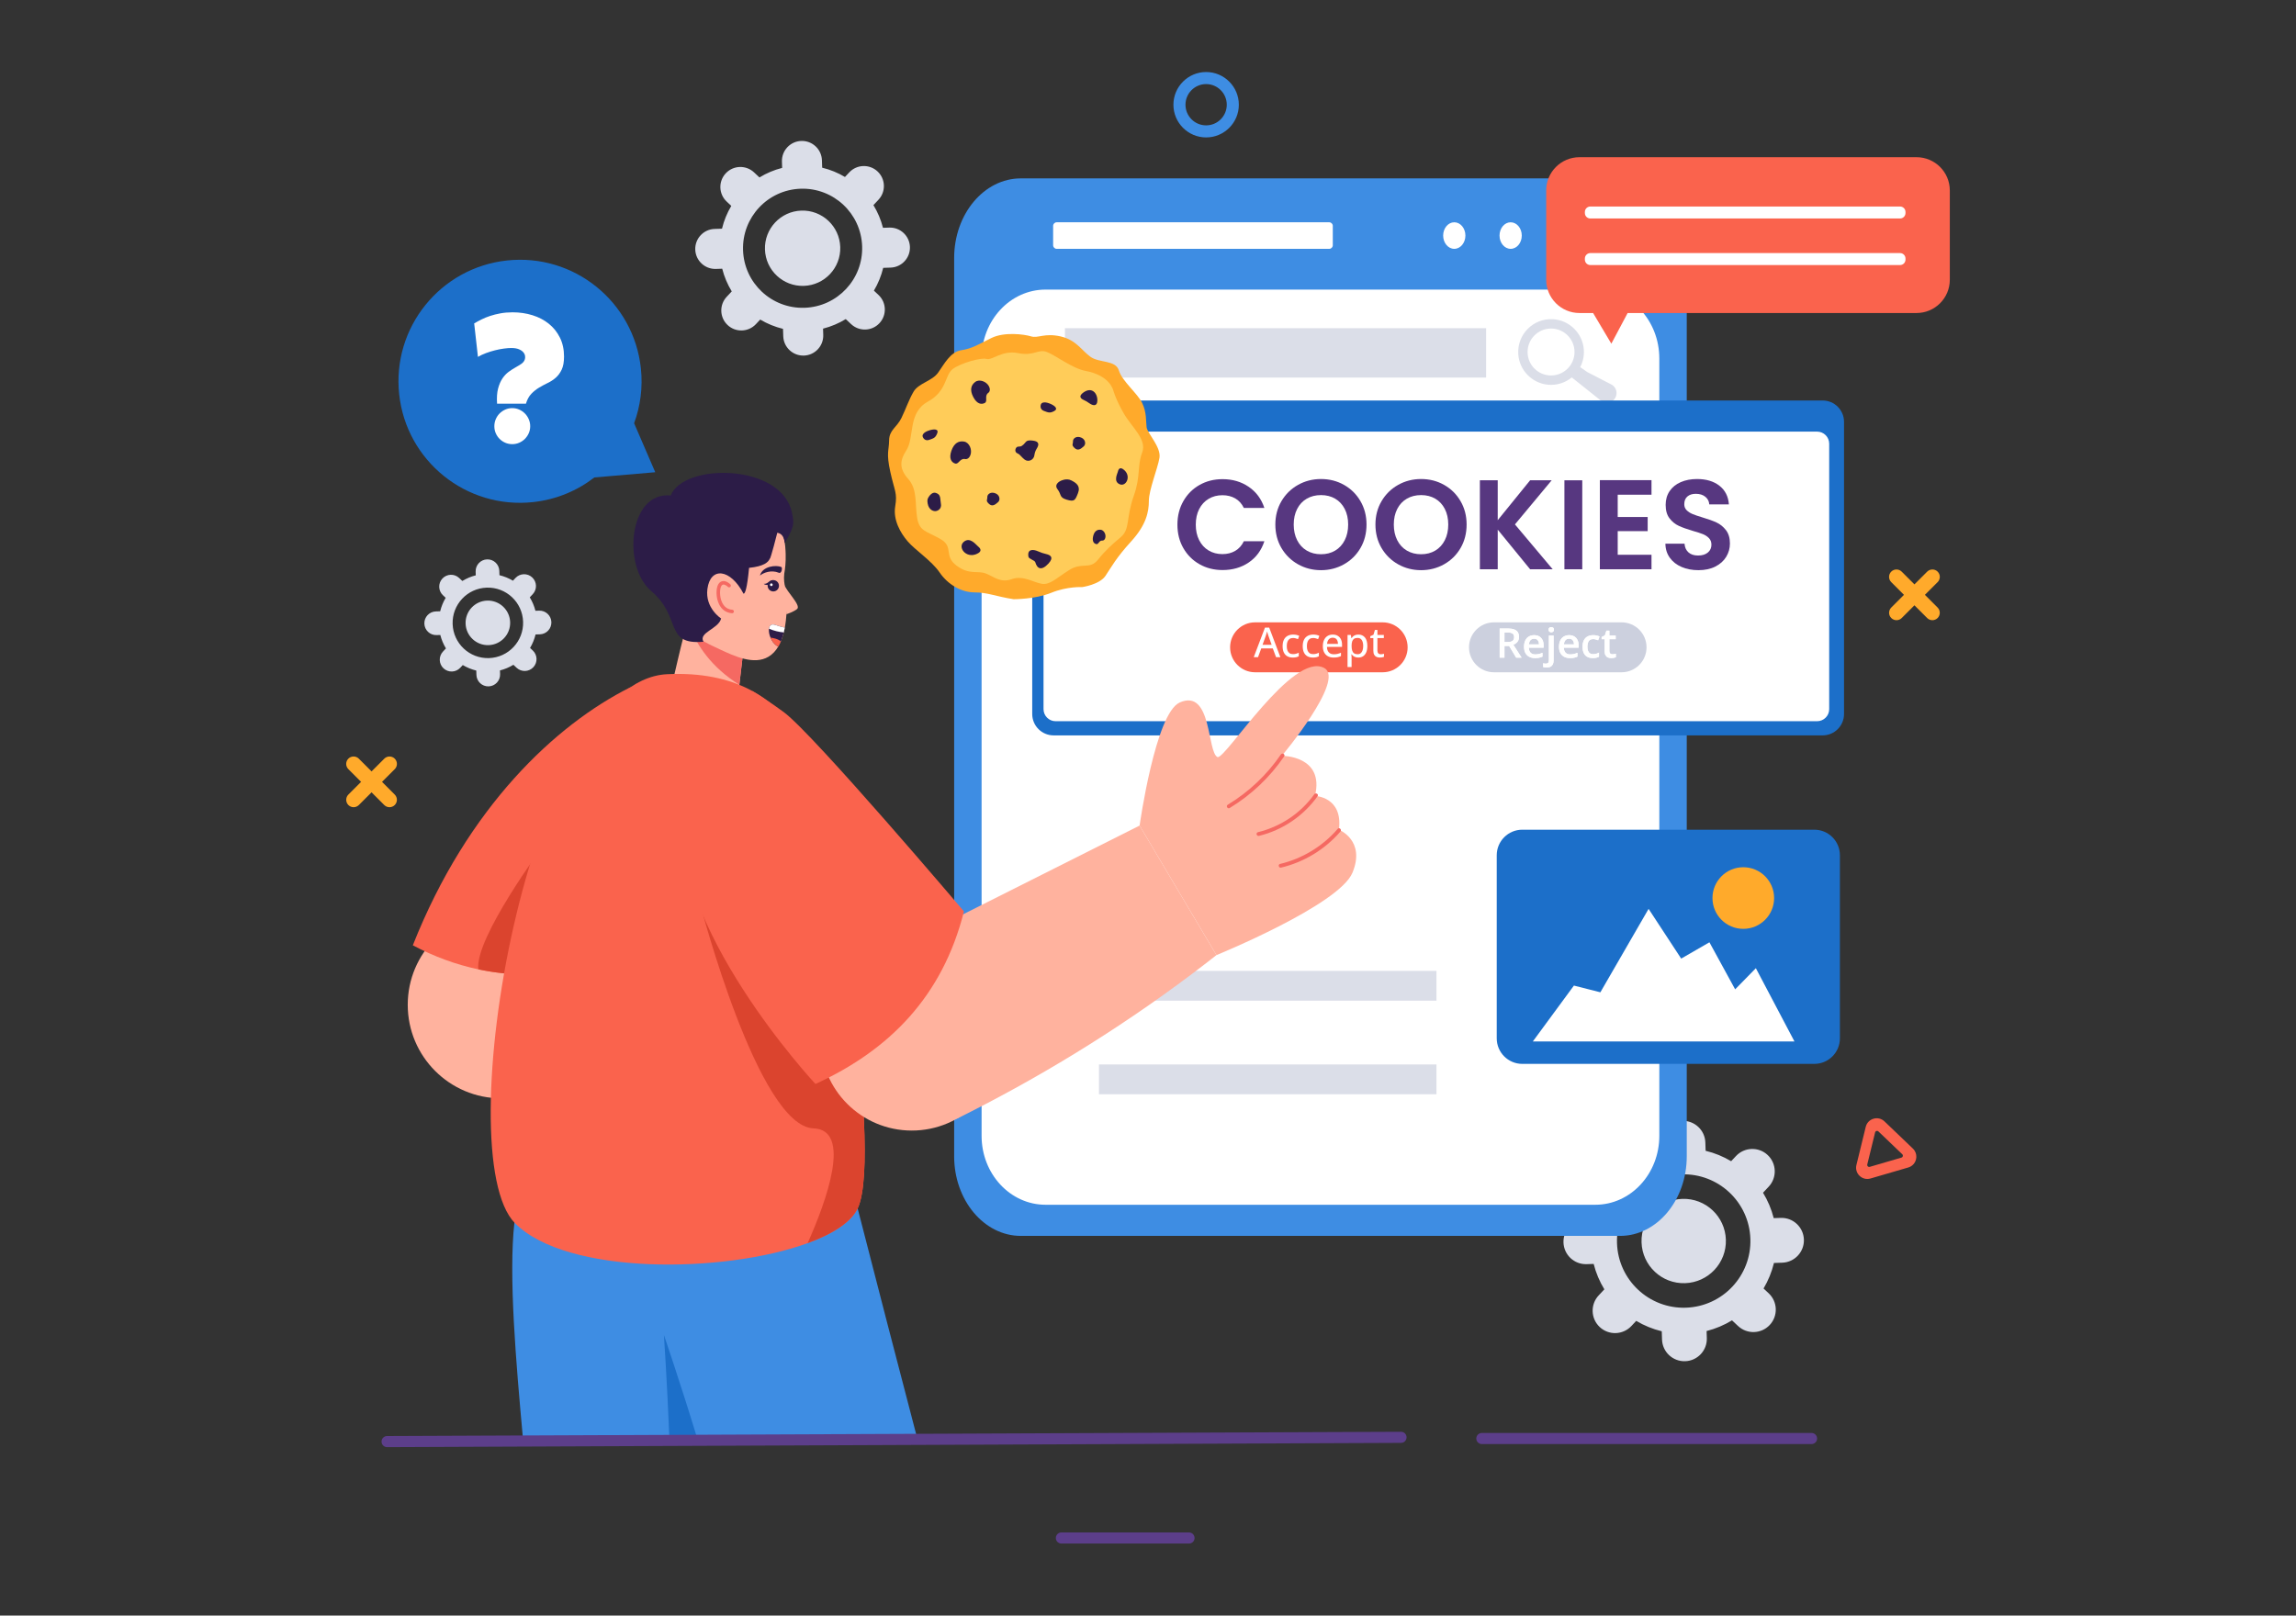<?xml version="1.0" encoding="utf-8"?>
<!-- Generator: Adobe Illustrator 16.0.0, SVG Export Plug-In . SVG Version: 6.00 Build 0)  -->
<!DOCTYPE svg PUBLIC "-//W3C//DTD SVG 1.1 Tiny//EN" "http://www.w3.org/Graphics/SVG/1.1/DTD/svg11-tiny.dtd">
<svg version="1.1" baseProfile="tiny" id="Layer_1" xmlns="http://www.w3.org/2000/svg" xmlns:xlink="http://www.w3.org/1999/xlink"
	 x="0px" y="0px" width="1364px" height="960px" viewBox="0 0 1364 960" xml:space="preserve">
<rect x="0" y="0" width="1364" height="960" fill="#333333" stroke="none"/>
<g>
	<g>
		<g>
			<path fill="#DBDEE8" d="M528.302,135.242l-3.746,0.122c-1.224-4.821-3.154-9.358-5.673-13.479l3.005-3.206
				c4.489-4.79,4.246-12.313-0.545-16.802c-4.79-4.489-12.313-4.246-16.802,0.545l-2.566,2.738
				c-4.169-2.488-8.716-4.361-13.535-5.522c-0.001,0-0.003,0-0.004-0.001l-0.143-4.392c-0.212-6.562-5.704-11.708-12.266-11.496
				c-6.562,0.213-11.709,5.705-11.496,12.266l0.121,3.746c-4.821,1.225-9.358,3.154-13.479,5.673l-3.206-3.005
				c-4.79-4.489-12.313-4.246-16.802,0.545c-4.49,4.79-4.246,12.313,0.544,16.802l2.737,2.565c-2.488,4.17-4.362,8.717-5.524,13.537
				c0,0.001,0,0.003-0.001,0.004l-4.389,0.142c-6.562,0.212-11.708,5.705-11.496,12.266c0.213,6.562,5.704,11.709,12.266,11.496
				l3.744-0.122c1.224,4.823,3.154,9.36,5.673,13.482l-3.003,3.204c-4.49,4.791-4.246,12.313,0.545,16.802
				c4.79,4.49,12.313,4.246,16.802-0.544l2.557-2.729c0.001,0.001,0.002,0.001,0.003,0.002c4.169,2.477,8.727,4.351,13.546,5.524
				l0.142,4.38c0.212,6.562,5.705,11.708,12.266,11.496c6.562-0.213,11.708-5.705,11.496-12.267l-0.122-3.743
				c4.822-1.225,9.36-3.155,13.481-5.674l3.204,3.003c4.79,4.49,12.313,4.246,16.803-0.544c4.489-4.791,4.246-12.313-0.545-16.803
				l-2.729-2.558c0,0,0,0,0,0c2.478-4.169,4.352-8.728,5.524-13.547l4.382-0.142c6.562-0.213,11.708-5.705,11.496-12.267
				C540.355,140.177,534.864,135.03,528.302,135.242z M512.178,146.369c0.633,19.533-14.697,35.89-34.229,36.523
				c-19.533,0.633-35.891-14.697-36.523-34.229c-0.634-19.543,14.697-35.89,34.229-36.523
				C495.187,111.506,511.544,126.825,512.178,146.369z"/>
		</g>
		<g>
			<path fill="#DBDEE8" d="M454.443,148.24c0.4,12.348,10.735,22.034,23.083,21.634c12.349-0.4,22.045-10.735,21.645-23.083
				c-0.4-12.349-10.747-22.045-23.095-21.645C463.728,125.546,454.042,135.892,454.443,148.24z"/>
		</g>
	</g>
	<g>
		<g>
			<path fill="#DBDEE8" d="M320.302,362.859l-2.216,0.072c-0.724-2.853-1.866-5.538-3.357-7.976l1.778-1.897
				c2.657-2.834,2.512-7.286-0.322-9.942c-2.834-2.656-7.285-2.512-9.942,0.323l-1.518,1.62c-2.467-1.472-5.157-2.581-8.008-3.268
				c-0.001,0-0.002,0-0.003,0l-0.084-2.599c-0.126-3.883-3.375-6.928-7.258-6.802c-3.883,0.126-6.928,3.375-6.802,7.258l0.072,2.217
				c-2.853,0.724-5.537,1.866-7.976,3.356l-1.897-1.777c-2.834-2.657-7.286-2.512-9.942,0.322c-2.656,2.834-2.512,7.285,0.322,9.941
				l1.62,1.518c-1.472,2.467-2.581,5.158-3.269,8.01c0,0,0,0.001,0,0.002l-2.597,0.084c-3.883,0.126-6.928,3.375-6.802,7.258
				c0.125,3.883,3.375,6.928,7.258,6.802l2.215-0.072c0.724,2.853,1.866,5.538,3.357,7.977l-1.777,1.896
				c-2.656,2.834-2.512,7.285,0.322,9.942c2.834,2.656,7.286,2.512,9.942-0.322l1.513-1.614c0,0,0.001,0,0.002,0
				c2.467,1.466,5.164,2.575,8.015,3.269l0.084,2.591c0.126,3.883,3.375,6.928,7.258,6.802c3.882-0.125,6.928-3.375,6.802-7.258
				l-0.072-2.214c2.853-0.725,5.539-1.867,7.977-3.357l1.896,1.777c2.834,2.656,7.286,2.512,9.942-0.322
				c2.657-2.834,2.512-7.285-0.322-9.942l-1.615-1.513c0,0,0,0,0-0.001c1.466-2.467,2.575-5.164,3.269-8.016l2.592-0.084
				c3.883-0.126,6.928-3.375,6.802-7.258S324.185,362.733,320.302,362.859z M310.762,369.442
				c0.375,11.558-8.696,21.236-20.253,21.61c-11.557,0.375-21.236-8.696-21.61-20.253c-0.375-11.564,8.696-21.236,20.253-21.611
				C300.708,348.814,310.387,357.879,310.762,369.442z"/>
		</g>
		<g>
			<path fill="#DBDEE8" d="M276.601,370.55c0.237,7.307,6.352,13.038,13.658,12.801c7.306-0.237,13.044-6.353,12.807-13.659
				s-6.359-13.043-13.665-12.807S276.364,363.244,276.601,370.55z"/>
		</g>
	</g>
	<g>
		<g>
			<path fill="#DBDEE8" d="M1057.918,723.697l-4.194,0.137c-1.371-5.399-3.533-10.48-6.354-15.096l3.364-3.591
				c5.028-5.364,4.755-13.788-0.609-18.816c-5.365-5.027-13.789-4.755-18.816,0.61l-2.874,3.066
				c-4.67-2.786-9.761-4.885-15.157-6.186c-0.002,0-0.004,0-0.006,0l-0.159-4.919c-0.238-7.349-6.389-13.112-13.736-12.874
				c-7.349,0.238-13.113,6.389-12.875,13.737l0.136,4.195c-5.398,1.37-10.479,3.532-15.095,6.353l-3.591-3.365
				c-5.364-5.027-13.789-4.755-18.816,0.61c-5.027,5.364-4.755,13.789,0.61,18.816l3.065,2.873
				c-2.787,4.669-4.886,9.762-6.187,15.159c0,0.001-0.001,0.003-0.001,0.004l-4.916,0.159c-7.349,0.238-13.112,6.389-12.874,13.737
				s6.389,13.112,13.737,12.874l4.192-0.136c1.37,5.4,3.532,10.482,6.353,15.098l-3.362,3.588
				c-5.027,5.364-4.755,13.789,0.61,18.816c5.364,5.028,13.789,4.755,18.816-0.609l2.863-3.056c0.001,0.001,0.003,0.002,0.004,0.002
				c4.668,2.774,9.772,4.873,15.17,6.187l0.158,4.904c0.238,7.349,6.389,13.112,13.737,12.874s13.112-6.388,12.874-13.736
				l-0.136-4.191c5.4-1.372,10.482-3.533,15.098-6.354l3.588,3.363c5.364,5.027,13.789,4.754,18.817-0.61
				c5.027-5.364,4.754-13.789-0.61-18.817l-3.057-2.864l0.001-0.001c2.773-4.669,4.873-9.773,6.187-15.171l4.906-0.159
				c7.349-0.238,13.112-6.389,12.874-13.737C1071.417,729.224,1065.267,723.459,1057.918,723.697z M1039.861,736.158
				c0.709,21.874-16.46,40.192-38.334,40.901s-40.192-16.459-40.901-38.333c-0.71-21.887,16.459-40.193,38.333-40.902
				S1039.151,714.271,1039.861,736.158z"/>
		</g>
		<g>
			<path fill="#DBDEE8" d="M975.204,738.254c0.448,13.828,12.022,24.676,25.851,24.228c13.829-0.448,24.688-12.022,24.24-25.852
				s-12.035-24.688-25.863-24.239C985.603,712.839,974.756,724.425,975.204,738.254z"/>
		</g>
	</g>
	<g>
		<g>
			<g>
				<path fill="#3E8DE3" d="M962.421,105.996H606.484c-21.894,0-39.643,21.188-39.643,47.324v533.75
					c0,26.136,17.749,47.324,39.643,47.324h355.937c21.894,0,39.643-21.188,39.643-47.324V153.32
					C1002.063,127.184,984.314,105.996,962.421,105.996z"/>
				<path fill="#FFFFFF" d="M947.763,172.077H621.142c-20.988,0-38.002,18.336-38.002,40.954v461.903
					c0,22.618,17.014,40.954,38.002,40.954h326.621c20.988,0,38.002-18.336,38.002-40.954V213.031
					C985.765,190.413,968.751,172.077,947.763,172.077z"/>
				<g>
					<path fill="#DBDEE8" d="M957.602,228.642l-14.629-7.555l-3.689-2.586c-0.175-0.123-0.36-0.218-0.547-0.307
						c1.616-3.083,2.445-6.639,2.181-10.411c-0.683-9.726-8.581-17.54-18.313-18.105c-11.715-0.681-21.39,9.035-20.64,20.764
						c0.612,9.575,8.242,17.366,17.803,18.174c5.321,0.45,10.231-1.269,13.993-4.345l17.82,14.203
						c2.715,1.663,6.264,0.81,7.926-1.905l0,0C961.169,233.853,960.315,230.305,957.602,228.642z M921.444,223.11
						c-7.689,0-13.944-6.255-13.944-13.944s6.255-13.944,13.944-13.944c7.688,0,13.944,6.255,13.944,13.944
						S929.133,223.11,921.444,223.11z"/>
				</g>
				<rect x="652.869" y="632.525" fill="#DBDEE8" width="200.502" height="17.691"/>
				<rect x="652.869" y="576.924" fill="#DBDEE8" width="200.502" height="17.691"/>
				<rect x="632.65" y="195.015" fill="#DBDEE8" width="250.207" height="29.345"/>
				<ellipse fill="#FFFFFF" cx="863.955" cy="139.975" rx="6.609" ry="7.89"/>
				<ellipse fill="#FFFFFF" cx="897.443" cy="139.975" rx="6.609" ry="7.89"/>
				<ellipse fill="#FFFFFF" cx="930.931" cy="139.975" rx="6.609" ry="7.89"/>
				<path fill="#FFFFFF" d="M789.65,147.864H627.771c-1.177,0-2.131-0.954-2.131-2.131v-11.518c0-1.176,0.954-2.13,2.131-2.13
					H789.65c1.177,0,2.131,0.954,2.131,2.13v11.518C791.781,146.91,790.827,147.864,789.65,147.864z"/>
			</g>
		</g>
	</g>
	<g>
		<path fill="#1C6FC9" d="M1082.783,436.979H625.934c-7.021,0-12.713-5.691-12.713-12.713V250.692
			c0-7.021,5.692-12.713,12.713-12.713h456.849c7.021,0,12.713,5.691,12.713,12.713v173.573
			C1095.496,431.287,1089.805,436.979,1082.783,436.979z"/>
		<path fill="#FFFFFF" d="M1079.489,428.561H627.127c-3.973,0-7.193-3.22-7.193-7.192v-157.7c0-3.972,3.22-7.192,7.193-7.192
			h452.362c3.972,0,7.192,3.22,7.192,7.192v157.7C1086.682,425.34,1083.461,428.561,1079.489,428.561z"/>
		<g>
			<g>
				<path fill="#573780" d="M703,297.789c2.349-4.115,5.556-7.322,9.621-9.621c4.064-2.297,8.622-3.446,13.673-3.446
					c5.909,0,11.085,1.515,15.529,4.545c4.443,3.03,7.549,7.223,9.317,12.574h-12.196c-1.212-2.524-2.916-4.418-5.113-5.681
					c-2.196-1.262-4.734-1.894-7.612-1.894c-3.081,0-5.821,0.719-8.22,2.159s-4.268,3.473-5.605,6.098
					c-1.339,2.626-2.007,5.708-2.007,9.242c0,3.484,0.668,6.553,2.007,9.204c1.338,2.651,3.207,4.696,5.605,6.136
					s5.139,2.159,8.22,2.159c2.878,0,5.416-0.644,7.612-1.932c2.197-1.288,3.901-3.193,5.113-5.719h12.196
					c-1.769,5.404-4.861,9.608-9.279,12.613c-4.42,3.005-9.609,4.507-15.567,4.507c-5.051,0-9.608-1.148-13.673-3.447
					c-4.065-2.297-7.272-5.492-9.621-9.582c-2.348-4.091-3.521-8.737-3.521-13.938C699.479,306.564,700.652,301.905,703,297.789z"/>
				<path fill="#573780" d="M771.138,335.323c-4.142-2.322-7.424-5.542-9.848-9.658c-2.424-4.115-3.636-8.774-3.636-13.976
					c0-5.151,1.212-9.784,3.636-13.9c2.424-4.115,5.706-7.335,9.848-9.658c4.141-2.322,8.686-3.485,13.636-3.485
					c4.999,0,9.556,1.163,13.673,3.485c4.115,2.323,7.372,5.543,9.771,9.658c2.398,4.117,3.599,8.75,3.599,13.9
					c0,5.202-1.2,9.861-3.599,13.976c-2.399,4.117-5.669,7.336-9.81,9.658c-4.142,2.323-8.687,3.484-13.635,3.484
					C779.823,338.808,775.278,337.646,771.138,335.323z M793.182,327.18c2.424-1.439,4.317-3.496,5.682-6.173
					c1.363-2.676,2.045-5.782,2.045-9.317c0-3.535-0.682-6.628-2.045-9.28c-1.364-2.651-3.258-4.684-5.682-6.098
					c-2.424-1.414-5.227-2.121-8.408-2.121s-5.998,0.708-8.447,2.121c-2.449,1.414-4.354,3.446-5.719,6.098
					c-1.363,2.651-2.045,5.745-2.045,9.28c0,3.535,0.682,6.641,2.045,9.317c1.364,2.677,3.27,4.734,5.719,6.173
					c2.449,1.439,5.266,2.159,8.447,2.159S790.758,328.619,793.182,327.18z"/>
				<path fill="#573780" d="M830.602,335.323c-4.142-2.322-7.424-5.542-9.848-9.658c-2.424-4.115-3.636-8.774-3.636-13.976
					c0-5.151,1.212-9.784,3.636-13.9c2.424-4.115,5.706-7.335,9.848-9.658c4.141-2.322,8.686-3.485,13.636-3.485
					c4.999,0,9.556,1.163,13.673,3.485c4.115,2.323,7.372,5.543,9.771,9.658c2.398,4.117,3.599,8.75,3.599,13.9
					c0,5.202-1.2,9.861-3.599,13.976c-2.399,4.117-5.669,7.336-9.81,9.658c-4.142,2.323-8.687,3.484-13.635,3.484
					C839.287,338.808,834.742,337.646,830.602,335.323z M852.646,327.18c2.424-1.439,4.317-3.496,5.681-6.173
					c1.364-2.676,2.046-5.782,2.046-9.317c0-3.535-0.682-6.628-2.046-9.28c-1.363-2.651-3.257-4.684-5.681-6.098
					c-2.424-1.414-5.227-2.121-8.408-2.121s-5.998,0.708-8.446,2.121c-2.45,1.414-4.355,3.446-5.72,6.098
					c-1.363,2.651-2.045,5.745-2.045,9.28c0,3.535,0.682,6.641,2.045,9.317c1.364,2.677,3.27,4.734,5.72,6.173
					c2.448,1.439,5.265,2.159,8.446,2.159S850.222,328.619,852.646,327.18z"/>
				<path fill="#573780" d="M909.004,338.277l-19.241-23.558v23.558h-10.605v-52.874h10.605v23.71l19.241-23.71h12.802
					l-21.816,26.21l22.422,26.664H909.004z"/>
				<path fill="#573780" d="M939.985,285.403v52.874H929.38v-52.874H939.985z"/>
				<path fill="#573780" d="M961.045,293.963v13.257h17.801v8.408h-17.801v14.014h20.073v8.636h-30.679v-52.95h30.679v8.636H961.045
					z"/>
				<path fill="#573780" d="M999.033,336.914c-2.954-1.262-5.291-3.08-7.007-5.454c-1.718-2.373-2.602-5.176-2.651-8.408h11.362
					c0.151,2.172,0.921,3.889,2.311,5.151c1.389,1.263,3.295,1.894,5.72,1.894c2.474,0,4.418-0.593,5.833-1.78
					c1.412-1.186,2.12-2.739,2.12-4.659c0-1.565-0.48-2.853-1.439-3.863c-0.96-1.01-2.158-1.805-3.598-2.386
					c-1.439-0.58-3.422-1.224-5.946-1.932c-3.435-1.01-6.225-2.007-8.371-2.992c-2.146-0.984-3.989-2.474-5.529-4.469
					c-1.541-1.995-2.311-4.659-2.311-7.992c0-3.131,0.782-5.858,2.349-8.182c1.564-2.322,3.762-4.102,6.59-5.34
					c2.828-1.237,6.061-1.856,9.696-1.856c5.454,0,9.886,1.326,13.294,3.977c3.409,2.651,5.29,6.351,5.645,11.097h-11.666
					c-0.102-1.817-0.871-3.319-2.311-4.507c-1.439-1.186-3.347-1.78-5.72-1.78c-2.071,0-3.725,0.53-4.962,1.591
					s-1.855,2.602-1.855,4.621c0,1.415,0.466,2.588,1.401,3.522c0.935,0.935,2.095,1.692,3.484,2.272
					c1.389,0.581,3.346,1.25,5.871,2.007c3.434,1.011,6.236,2.021,8.408,3.03c2.171,1.011,4.04,2.526,5.605,4.545
					c1.565,2.021,2.349,4.672,2.349,7.954c0,2.829-0.732,5.455-2.197,7.878c-1.465,2.424-3.611,4.355-6.438,5.794
					c-2.829,1.44-6.187,2.159-10.075,2.159C1005.308,338.808,1001.987,338.177,999.033,336.914z"/>
			</g>
			<g>
				<g>
					<path fill="#FA634D" d="M821.407,369.808h-75.794c-8.193,0-14.836,6.642-14.836,14.835s6.643,14.835,14.836,14.835h75.794
						c8.192,0,14.835-6.642,14.835-14.835S829.6,369.808,821.407,369.808z"/>
					<g>
						<path fill="#FFFFFF" d="M758.073,390.491l-1.938-5.202h-6.853l-1.913,5.202h-2.548l6.674-17.555h2.511l6.638,17.555H758.073z
							 M755.454,383.161l-1.842-5.155c-0.056-0.175-0.142-0.438-0.257-0.789c-0.115-0.351-0.231-0.713-0.347-1.088
							c-0.116-0.375-0.21-0.686-0.281-0.933c-0.08,0.327-0.172,0.671-0.275,1.034s-0.205,0.702-0.305,1.017
							s-0.182,0.568-0.245,0.759l-1.865,5.155H755.454z"/>
						<path fill="#FFFFFF" d="M768.012,390.73c-1.213,0-2.272-0.243-3.182-0.729c-0.908-0.486-1.612-1.229-2.11-2.23
							s-0.748-2.266-0.748-3.797c0-1.594,0.268-2.9,0.802-3.917c0.534-1.016,1.273-1.768,2.218-2.254
							c0.945-0.486,2.027-0.729,3.247-0.729c0.718,0,1.39,0.072,2.016,0.215c0.625,0.143,1.149,0.323,1.572,0.538l-0.718,1.949
							c-0.446-0.175-0.927-0.331-1.441-0.467c-0.514-0.135-1.002-0.203-1.465-0.203c-0.845,0-1.544,0.186-2.099,0.556
							c-0.554,0.371-0.971,0.915-1.249,1.632c-0.279,0.718-0.419,1.603-0.419,2.655c0,1.021,0.138,1.884,0.413,2.589
							c0.274,0.706,0.681,1.242,1.219,1.608c0.539,0.367,1.21,0.55,2.016,0.55c0.71,0,1.347-0.08,1.913-0.24
							c0.566-0.159,1.089-0.362,1.567-0.609v2.116c-0.463,0.256-0.974,0.447-1.531,0.574
							C769.475,390.667,768.801,390.73,768.012,390.73z"/>
						<path fill="#FFFFFF" d="M779.958,390.73c-1.212,0-2.272-0.243-3.181-0.729c-0.909-0.486-1.613-1.229-2.111-2.23
							s-0.747-2.266-0.747-3.797c0-1.594,0.267-2.9,0.801-3.917c0.534-1.016,1.273-1.768,2.219-2.254
							c0.944-0.486,2.027-0.729,3.247-0.729c0.718,0,1.389,0.072,2.015,0.215c0.626,0.143,1.149,0.323,1.572,0.538l-0.717,1.949
							c-0.447-0.175-0.927-0.331-1.441-0.467c-0.515-0.135-1.003-0.203-1.465-0.203c-0.845,0-1.545,0.186-2.099,0.556
							c-0.555,0.371-0.971,0.915-1.25,1.632c-0.279,0.718-0.419,1.603-0.419,2.655c0,1.021,0.138,1.884,0.413,2.589
							s0.682,1.242,1.22,1.608c0.538,0.367,1.21,0.55,2.016,0.55c0.709,0,1.347-0.08,1.913-0.24
							c0.565-0.159,1.088-0.362,1.566-0.609v2.116c-0.463,0.256-0.973,0.447-1.53,0.574
							C781.421,390.667,780.747,390.73,779.958,390.73z"/>
						<path fill="#FFFFFF" d="M791.773,377.074c1.148,0,2.133,0.245,2.954,0.735s1.451,1.182,1.89,2.075
							c0.438,0.893,0.657,1.945,0.657,3.157v1.363h-8.945c0.024,1.411,0.387,2.494,1.089,3.247c0.701,0.753,1.687,1.13,2.953,1.13
							c0.838,0,1.583-0.08,2.236-0.239c0.654-0.159,1.332-0.395,2.033-0.706v2.021c-0.662,0.303-1.325,0.525-1.991,0.664
							c-0.665,0.139-1.461,0.209-2.386,0.209c-1.275,0-2.394-0.255-3.354-0.766c-0.961-0.51-1.708-1.266-2.242-2.266
							c-0.534-1-0.801-2.234-0.801-3.701c0-1.451,0.243-2.693,0.729-3.726c0.486-1.032,1.172-1.823,2.057-2.374
							C789.537,377.349,790.578,377.074,791.773,377.074z M791.762,378.939c-0.973,0-1.754,0.317-2.344,0.951
							s-0.938,1.541-1.04,2.721h6.48c-0.008-0.725-0.123-1.363-0.347-1.913c-0.223-0.55-0.56-0.981-1.01-1.292
							C793.051,379.095,792.471,378.939,791.762,378.939z"/>
						<path fill="#FFFFFF" d="M807.021,377.074c1.602,0,2.884,0.568,3.845,1.704c0.96,1.136,1.44,2.833,1.44,5.088
							c0,1.499-0.221,2.756-0.664,3.773c-0.441,1.016-1.063,1.786-1.865,2.308c-0.801,0.522-1.74,0.783-2.816,0.783
							c-0.678,0-1.271-0.089-1.781-0.269c-0.511-0.18-0.947-0.419-1.311-0.718c-0.362-0.299-0.667-0.62-0.914-0.963H802.8
							c0.031,0.311,0.065,0.672,0.102,1.083s0.054,0.779,0.054,1.106v5.381h-2.416v-19.039h1.974l0.322,1.89h0.12
							c0.247-0.391,0.552-0.748,0.914-1.07c0.363-0.323,0.804-0.58,1.322-0.771C805.71,377.169,806.319,377.074,807.021,377.074z
							 M806.471,379.059c-0.845,0-1.521,0.166-2.026,0.497c-0.507,0.331-0.878,0.823-1.113,1.477s-0.36,1.475-0.376,2.464v0.382
							c0,1.053,0.111,1.94,0.335,2.661c0.223,0.722,0.594,1.271,1.112,1.65c0.518,0.378,1.216,0.568,2.093,0.568
							c0.749,0,1.373-0.203,1.871-0.61s0.869-0.98,1.112-1.722c0.243-0.741,0.365-1.603,0.365-2.583c0-1.491-0.275-2.661-0.826-3.51
							C808.468,379.483,807.619,379.059,806.471,379.059z"/>
						<path fill="#FFFFFF" d="M820.248,388.781c0.342,0,0.689-0.03,1.04-0.09c0.351-0.06,0.653-0.137,0.909-0.233v1.842
							c-0.271,0.12-0.633,0.222-1.083,0.305s-0.911,0.125-1.381,0.125c-0.718,0-1.367-0.124-1.949-0.371s-1.046-0.67-1.394-1.268
							c-0.347-0.597-0.521-1.427-0.521-2.487v-7.438h-1.829v-1.112l1.913-0.885l0.85-2.846h1.482v2.989h3.815v1.854h-3.815v7.402
							c0,0.741,0.178,1.295,0.532,1.663C819.173,388.598,819.649,388.781,820.248,388.781z"/>
					</g>
				</g>
				<g>
					<path fill="#CCD0DE" d="M963.333,369.808h-75.794c-8.193,0-14.835,6.642-14.835,14.835s6.642,14.835,14.835,14.835h75.794
						c8.193,0,14.835-6.642,14.835-14.835S971.526,369.808,963.333,369.808z"/>
					<g>
						<path fill="#FFFFFF" d="M899.04,383.127c0.589-0.232,1.137-0.548,1.652-0.948c0.517-0.39,0.927-0.895,1.243-1.495
							c0.315-0.6,0.474-1.327,0.474-2.179c0-1.148-0.242-2.095-0.716-2.843c-0.242-0.379-0.559-0.706-0.927-0.979
							c-0.368-0.273-0.779-0.495-1.253-0.684c-0.979-0.358-2.222-0.537-3.717-0.537h-4.875v17.341h2.843v-6.949h2.79l0.495,0.821
							l3.695,6.127h3.222L899.04,383.127z M893.765,375.831h1.843c1.326,0,2.316,0.21,2.948,0.631
							c0.147,0.095,0.273,0.2,0.379,0.327c0.39,0.432,0.579,1.032,0.579,1.811c0,0.958-0.295,1.674-0.895,2.169
							c-0.601,0.495-1.559,0.737-2.875,0.737h-1.979V375.831z"/>
						<path fill="#FFFFFF" d="M917.012,383.379c0-1.232-0.221-2.295-0.674-3.179c-0.357-0.706-0.853-1.285-1.452-1.737
							c-0.158-0.116-0.316-0.222-0.485-0.316c-0.831-0.485-1.831-0.727-3.011-0.727c-1.2,0-2.253,0.274-3.158,0.811
							c-0.896,0.537-1.601,1.316-2.096,2.348c-0.494,1.032-0.747,2.285-0.747,3.748c0,1.484,0.273,2.727,0.821,3.716
							c0.548,1,1.315,1.748,2.295,2.243c0.326,0.179,0.685,0.316,1.063,0.432c0.705,0.221,1.484,0.327,2.337,0.327
							c0.948,0,1.759-0.063,2.443-0.21c0.685-0.147,1.348-0.369,2-0.674v-2.274c-0.705,0.316-1.4,0.558-2.074,0.727
							c-0.663,0.158-1.411,0.242-2.253,0.242c-0.315,0-0.61-0.032-0.895-0.074c-0.759-0.137-1.38-0.463-1.854-0.969
							c-0.652-0.685-1-1.664-1.021-2.938h8.76V383.379z M909.263,380.379c0.537-0.568,1.253-0.853,2.127-0.853
							c0.663,0,1.2,0.137,1.622,0.431c0.179,0.116,0.326,0.243,0.463,0.4c0.199,0.222,0.357,0.484,0.484,0.779
							c0.211,0.506,0.315,1.095,0.326,1.748h-5.98C908.399,381.779,908.716,380.947,909.263,380.379z"/>
						<path fill="#FFFFFF" d="M920.16,377.673v14.635c0,0.79-0.169,1.337-0.505,1.622c-0.337,0.284-0.759,0.421-1.274,0.421
							c-0.326,0-0.61-0.011-0.863-0.053c-0.253-0.042-0.516-0.095-0.779-0.179v2.232c0.253,0.084,0.558,0.147,0.927,0.211
							c0.253,0.042,0.516,0.063,0.778,0.074c0.138,0.01,0.264,0.01,0.4,0.01c0.969,0,1.748-0.168,2.358-0.526
							c0.601-0.337,1.043-0.832,1.327-1.442c0.284-0.621,0.421-1.327,0.421-2.127v-14.877H920.16z M923.034,373.482v-0.01
							c-0.073-0.21-0.189-0.369-0.347-0.495c-0.316-0.221-0.685-0.337-1.116-0.337c-0.442,0-0.812,0.116-1.116,0.337
							c-0.306,0.242-0.464,0.632-0.464,1.201c0,0.547,0.158,0.937,0.464,1.179c0.305,0.232,0.674,0.348,1.116,0.348
							c0.084,0,0.168,0,0.242-0.011h0.01c0.327-0.042,0.611-0.147,0.864-0.337c0.305-0.242,0.463-0.631,0.463-1.179
							C923.15,373.904,923.108,373.683,923.034,373.482z"/>
						<path fill="#FFFFFF" d="M937.796,383.379c0-1.232-0.222-2.295-0.674-3.179c-0.358-0.706-0.854-1.285-1.453-1.737
							c-0.158-0.116-0.316-0.222-0.484-0.316c-0.843-0.485-1.843-0.727-3.012-0.727c-1.21,0-2.253,0.274-3.158,0.811
							c-0.905,0.537-1.601,1.316-2.105,2.348c-0.495,1.032-0.748,2.285-0.748,3.748c0,1.484,0.284,2.727,0.832,3.716
							c0.548,1,1.306,1.748,2.284,2.243c0.338,0.179,0.695,0.316,1.064,0.432c0.715,0.221,1.494,0.327,2.337,0.327
							c0.947,0,1.769-0.063,2.453-0.21c0.674-0.147,1.337-0.369,2-0.674v-2.274c-0.716,0.316-1.399,0.558-2.073,0.727
							c-0.664,0.158-1.422,0.242-2.264,0.242c-0.316,0-0.611-0.032-0.885-0.074c-0.758-0.137-1.38-0.463-1.854-0.969
							c-0.652-0.685-1-1.664-1.031-2.938h8.771V383.379z M930.047,380.379c0.536-0.568,1.242-0.853,2.126-0.853
							c0.653,0,1.19,0.137,1.622,0.431c0.168,0.116,0.315,0.243,0.463,0.4c0.189,0.222,0.358,0.484,0.484,0.779
							c0.2,0.506,0.316,1.095,0.326,1.748h-5.979C929.184,381.779,929.499,380.947,930.047,380.379z"/>
						<path fill="#FFFFFF" d="M948.63,377.652c-0.643-0.158-1.348-0.231-2.138-0.231c-1.232,0-2.327,0.242-3.274,0.727
							c-0.958,0.484-1.706,1.231-2.242,2.243c-0.537,1.011-0.812,2.316-0.812,3.917c0,1.537,0.253,2.8,0.737,3.801
							c0.495,0.99,1.2,1.737,2.105,2.211c0.348,0.189,0.716,0.337,1.116,0.453h0.011c0.632,0.179,1.326,0.274,2.096,0.274
							c0.831,0,1.536-0.063,2.105-0.2c0.568-0.147,1.105-0.358,1.6-0.642v-2.422c-0.505,0.284-1.042,0.505-1.61,0.674
							c-0.579,0.179-1.222,0.264-1.938,0.264c-0.189,0-0.357-0.011-0.537-0.032h-0.01c-0.495-0.063-0.927-0.221-1.295-0.474
							c-0.495-0.337-0.875-0.832-1.127-1.495c-0.253-0.663-0.379-1.474-0.379-2.432c0-1,0.126-1.832,0.379-2.506
							c0.242-0.674,0.621-1.18,1.137-1.516c0.506-0.348,1.147-0.516,1.916-0.516c0.464,0,0.948,0.074,1.464,0.21
							c0.505,0.126,1,0.295,1.474,0.495l0.748-2.011v-0.01l0.084-0.21C949.798,377.999,949.262,377.81,948.63,377.652z"/>
						<path fill="#FFFFFF" d="M958.979,388.696c-0.306,0.053-0.622,0.084-0.938,0.084c-0.042,0.01-0.095,0.01-0.147,0.01
							c-0.548,0-0.979-0.158-1.316-0.484c-0.336-0.326-0.494-0.821-0.494-1.484V379.8h3.759v-2.127h-3.759v-2.917h-1.759
							l-0.916,2.812l-1.927,0.979v1.253h1.801v7.054c0,1.084,0.168,1.916,0.516,2.527c0.348,0.61,0.821,1.042,1.422,1.284
							c0.263,0.126,0.547,0.211,0.853,0.264h0.011c0.357,0.084,0.736,0.116,1.137,0.116c0.537,0,1.043-0.053,1.537-0.137
							c0.484-0.105,0.885-0.21,1.19-0.347v-2.116C959.653,388.539,959.337,388.623,958.979,388.696z"/>
					</g>
					<g>
						<path fill="#FFFFFF" d="M899.04,383.127c0.589-0.232,1.137-0.548,1.652-0.948c0.517-0.39,0.927-0.895,1.243-1.495
							c0.315-0.6,0.474-1.327,0.474-2.179c0-1.148-0.242-2.095-0.716-2.843c-0.242-0.379-0.559-0.706-0.927-0.979
							c-0.368-0.273-0.779-0.495-1.253-0.684c-0.979-0.358-2.222-0.537-3.717-0.537h-4.875v17.341h2.843v-6.949h2.79l0.495,0.821
							l3.695,6.127h3.222L899.04,383.127z M893.765,375.831h1.843c1.326,0,2.316,0.21,2.948,0.631
							c0.147,0.095,0.273,0.2,0.379,0.327c0.39,0.432,0.579,1.032,0.579,1.811c0,0.958-0.295,1.674-0.895,2.169
							c-0.601,0.495-1.559,0.737-2.875,0.737h-1.979V375.831z"/>
						<path fill="#FFFFFF" d="M917.012,383.379c0-1.232-0.221-2.295-0.674-3.179c-0.357-0.706-0.853-1.285-1.452-1.737
							c-0.158-0.116-0.316-0.222-0.485-0.316c-0.831-0.485-1.831-0.727-3.011-0.727c-1.2,0-2.253,0.274-3.158,0.811
							c-0.896,0.537-1.601,1.316-2.096,2.348c-0.494,1.032-0.747,2.285-0.747,3.748c0,1.484,0.273,2.727,0.821,3.716
							c0.548,1,1.315,1.748,2.295,2.243c0.326,0.179,0.685,0.316,1.063,0.432c0.705,0.221,1.484,0.327,2.337,0.327
							c0.948,0,1.759-0.063,2.443-0.21c0.685-0.147,1.348-0.369,2-0.674v-2.274c-0.705,0.316-1.4,0.558-2.074,0.727
							c-0.663,0.158-1.411,0.242-2.253,0.242c-0.315,0-0.61-0.032-0.895-0.074c-0.759-0.137-1.38-0.463-1.854-0.969
							c-0.652-0.685-1-1.664-1.021-2.938h8.76V383.379z M909.263,380.379c0.537-0.568,1.253-0.853,2.127-0.853
							c0.663,0,1.2,0.137,1.622,0.431c0.179,0.116,0.326,0.243,0.463,0.4c0.199,0.222,0.357,0.484,0.484,0.779
							c0.211,0.506,0.315,1.095,0.326,1.748h-5.98C908.399,381.779,908.716,380.947,909.263,380.379z"/>
						<path fill="#FFFFFF" d="M920.16,377.673v14.635c0,0.79-0.169,1.337-0.505,1.622c-0.337,0.284-0.759,0.421-1.274,0.421
							c-0.326,0-0.61-0.011-0.863-0.053c-0.253-0.042-0.516-0.095-0.779-0.179v2.232c0.253,0.084,0.558,0.147,0.927,0.211
							c0.253,0.042,0.516,0.063,0.778,0.074c0.138,0.01,0.264,0.01,0.4,0.01c0.969,0,1.748-0.168,2.358-0.526
							c0.601-0.337,1.043-0.832,1.327-1.442c0.284-0.621,0.421-1.327,0.421-2.127v-14.877H920.16z M923.034,373.482v-0.01
							c-0.073-0.21-0.189-0.369-0.347-0.495c-0.316-0.221-0.685-0.337-1.116-0.337c-0.442,0-0.812,0.116-1.116,0.337
							c-0.306,0.242-0.464,0.632-0.464,1.201c0,0.547,0.158,0.937,0.464,1.179c0.305,0.232,0.674,0.348,1.116,0.348
							c0.084,0,0.168,0,0.242-0.011h0.01c0.327-0.042,0.611-0.147,0.864-0.337c0.305-0.242,0.463-0.631,0.463-1.179
							C923.15,373.904,923.108,373.683,923.034,373.482z"/>
						<path fill="#FFFFFF" d="M937.796,383.379c0-1.232-0.222-2.295-0.674-3.179c-0.358-0.706-0.854-1.285-1.453-1.737
							c-0.158-0.116-0.316-0.222-0.484-0.316c-0.843-0.485-1.843-0.727-3.012-0.727c-1.21,0-2.253,0.274-3.158,0.811
							c-0.905,0.537-1.601,1.316-2.105,2.348c-0.495,1.032-0.748,2.285-0.748,3.748c0,1.484,0.284,2.727,0.832,3.716
							c0.548,1,1.306,1.748,2.284,2.243c0.338,0.179,0.695,0.316,1.064,0.432c0.715,0.221,1.494,0.327,2.337,0.327
							c0.947,0,1.769-0.063,2.453-0.21c0.674-0.147,1.337-0.369,2-0.674v-2.274c-0.716,0.316-1.399,0.558-2.073,0.727
							c-0.664,0.158-1.422,0.242-2.264,0.242c-0.316,0-0.611-0.032-0.885-0.074c-0.758-0.137-1.38-0.463-1.854-0.969
							c-0.652-0.685-1-1.664-1.031-2.938h8.771V383.379z M930.047,380.379c0.536-0.568,1.242-0.853,2.126-0.853
							c0.653,0,1.19,0.137,1.622,0.431c0.168,0.116,0.315,0.243,0.463,0.4c0.189,0.222,0.358,0.484,0.484,0.779
							c0.2,0.506,0.316,1.095,0.326,1.748h-5.979C929.184,381.779,929.499,380.947,930.047,380.379z"/>
						<path fill="#FFFFFF" d="M948.63,377.652c-0.643-0.158-1.348-0.231-2.138-0.231c-1.232,0-2.327,0.242-3.274,0.727
							c-0.958,0.484-1.706,1.231-2.242,2.243c-0.537,1.011-0.812,2.316-0.812,3.917c0,1.537,0.253,2.8,0.737,3.801
							c0.495,0.99,1.2,1.737,2.105,2.211c0.348,0.189,0.716,0.337,1.116,0.453h0.011c0.632,0.179,1.326,0.274,2.096,0.274
							c0.831,0,1.536-0.063,2.105-0.2c0.568-0.147,1.105-0.358,1.6-0.642v-2.422c-0.505,0.284-1.042,0.505-1.61,0.674
							c-0.579,0.179-1.222,0.264-1.938,0.264c-0.189,0-0.357-0.011-0.537-0.032h-0.01c-0.495-0.063-0.927-0.221-1.295-0.474
							c-0.495-0.337-0.875-0.832-1.127-1.495c-0.253-0.663-0.379-1.474-0.379-2.432c0-1,0.126-1.832,0.379-2.506
							c0.242-0.674,0.621-1.18,1.137-1.516c0.506-0.348,1.147-0.516,1.916-0.516c0.464,0,0.948,0.074,1.464,0.21
							c0.505,0.126,1,0.295,1.474,0.495l0.748-2.011v-0.01l0.084-0.21C949.798,377.999,949.262,377.81,948.63,377.652z"/>
						<path fill="#FFFFFF" d="M958.979,388.696c-0.306,0.053-0.622,0.084-0.938,0.084c-0.042,0.01-0.095,0.01-0.147,0.01
							c-0.548,0-0.979-0.158-1.316-0.484c-0.336-0.326-0.494-0.821-0.494-1.484V379.8h3.759v-2.127h-3.759v-2.917h-1.759
							l-0.916,2.812l-1.927,0.979v1.253h1.801v7.054c0,1.084,0.168,1.916,0.516,2.527c0.348,0.61,0.821,1.042,1.422,1.284
							c0.263,0.126,0.547,0.211,0.853,0.264h0.011c0.357,0.084,0.736,0.116,1.137,0.116c0.537,0,1.043-0.053,1.537-0.137
							c0.484-0.105,0.885-0.21,1.19-0.347v-2.116C959.653,388.539,959.337,388.623,958.979,388.696z"/>
					</g>
				</g>
			</g>
		</g>
	</g>
	<g>
		<circle fill="#FFB29E" cx="297.8" cy="597.074" r="55.572"/>
		<path fill="#FA634D" d="M374.273,408.483c-2.559,6.972-14.81,84.936-22.057,131.975c-0.708,4.595-1.372,8.892-1.965,12.8
			c-2.125,13.737-3.474,22.674-3.474,22.674c-1.165,0.229-2.308,0.435-3.451,0.641c-20.571,3.635-40.273,3.429-59.154-0.571
			c-13.394-2.857-26.377-7.612-38.925-14.286C277.795,479.385,330.297,430.541,374.273,408.483z"/>
		<path fill="#DB442E" d="M353.725,541.532l-3.474,11.726l-6.925,23.314c-20.571,3.635-40.273,3.429-59.154-0.571
			c-2.331-18.423,38.739-73.774,38.739-73.774l29.305,38.231L353.725,541.532z"/>
		<path fill="#FFB29E" d="M445.114,413.884l-12.673,30.441l-40.216-17.832l7.356-21.207c0,0,1.401-6.177,3.088-13.215
			c2.165-9.234,4.808-19.901,5.35-19.901c0.095,0.063,0.764,0.19,1.815,0.318c7.165,1.146,32.893,4.362,32.893,4.362l-1.942,16.749
			l-1.56,13.31l-0.287,2.547L445.114,413.884z"/>
		<path fill="#3E8DE3" d="M448.449,854.934H310.684c-4.155-45.75-8.612-97-5.081-128.443c0.979-8.73,2.573-15.932,4.963-21.066
			l104.675-26.643l8.633-2.195l15.329-3.908v56.127c0.376,6.146,0.829,12.638,1.334,19.408
			C442.905,779.818,446.393,817.483,448.449,854.934z"/>
		<path fill="#1C6FC9" d="M394.421,793.316c0,0,9.311,27.009,19.861,61.617h-16.61C396.273,820.304,394.421,793.316,394.421,793.316
			z"/>
		<path fill="#3E8DE3" d="M544.975,854.934H415.854c-3.337-22.671-6.878-45.319-10.689-67.946l3.337-35.792l6.739-72.414l0.57-6.104
			c2.691,1.303,5.372,2.605,8.063,3.908c5.113,2.476,10.216,4.94,15.329,7.416c17.298,8.375,34.576,16.75,51.875,25.136h0.011
			c6.146,2.971,12.282,5.942,18.429,8.924C521.325,764.134,533.145,809.668,544.975,854.934z"/>
		<path fill="#FA634D" d="M509.517,718.055c-3.84,8.16-14.765,15.178-29.737,20.663c-49.393,18.033-143.038,19.222-173.871-11.908
			c-40.183-40.571,8.205-322.211,90.398-326.188c82.193-3.978,88.593,67.633,92.227,68.41c0,0,9.668,55.313,17.029,114.307
			C512.671,640.388,517.608,700.844,509.517,718.055z"/>
		<path fill="#DB442E" d="M509.517,718.055c-3.84,8.16-14.765,15.178-29.737,20.663c11.109-24.868,26.651-67.382,3.475-68.228
			c-32.8-1.188-67.112-132.6-67.112-132.6l89.421,45.447C512.671,640.388,517.608,700.844,509.517,718.055z"/>
		<path fill="#FA634D" d="M374.708,408.255c-0.137,0.068-0.297,0.137-0.435,0.205C374.501,407.935,374.639,407.843,374.708,408.255z
			"/>
		<g>
			<g>
				<path fill="#FFB29E" d="M795.428,493.047c2.511-19.671-14.231-20.09-14.231-20.09c5.86-24.066-19.671-23.857-19.671-23.857
					s37.966-45.224,25.168-52.166c-18.556-10.065-58.336,53.748-63.317,52.968c-6.379-2.668-3.247-40.994-22.527-32.471
					c-14.486,6.405-23.834,73.136-23.834,73.136l45.651,76.979c0,0,72.853-29.728,80.806-48.981
					C811.423,499.312,795.428,493.047,795.428,493.047z"/>
				<path fill="#FFB29E" d="M722.665,567.546c-4.633,3.639-9.338,7.259-14.114,10.856c-46.562,35.072-93.874,63.439-140.338,86.468
					c-12.826-33.415-25.651-66.831-38.478-100.246c49.093-24.686,98.186-49.371,147.279-74.057
					C692.23,516.227,707.448,541.886,722.665,567.546z"/>
			</g>
			<circle fill="#FFB29E" cx="541.679" cy="617.547" r="54.253"/>
		</g>
		<path fill="#FA634D" d="M420.577,429.781c1.412,0.115,12.024,0.819,19.784-6.229c5.585-5.072,6.343-11.117,6.492-12.951
			c4.303,2.596,11.046,6.843,18.806,12.576c17.584,12.989,106.998,118.389,106.998,118.389
			c-12.674,50.489-44.328,82.482-88.213,102.554c0,0-88.548-94.887-78.82-165.152C408.511,458.122,415.074,441.294,420.577,429.781z
			"/>
		<path fill="#F56962" d="M442.726,376.852l-1.942,16.749l-1.56,13.31c-16.59-10.413-25.124-23.34-29.391-34.421
			C416.998,373.635,442.726,376.852,442.726,376.852z"/>
		<g>
			<path fill="#FFB29E" d="M467.567,359.474c-0.113,2.582-0.277,5.781-0.693,9.182c-0.113,0.919-0.227,1.876-0.39,2.834
				c-0.076,0.466-0.151,0.944-0.239,1.411c-0.164,0.869-0.34,1.738-0.554,2.607c-0.025,0.101-0.05,0.202-0.076,0.302
				c-0.378,1.512-0.832,2.998-1.386,4.434c-0.075,0.227-0.164,0.454-0.251,0.68c-0.479,1.171-1.033,2.28-1.675,3.338
				c-1.436,2.443-3.325,4.521-5.756,5.97c-8.603,5.101-20.039-0.227-29.044-4.421c-11.965-5.58-32.508-15.151-34.725-34.422
				c-2.406-20.971,18.326-40.657,38.087-44.007c13.527-2.318,31.236,2.317,34.498,11.26c1.159,3.124,1.335,8.98,1.385,10.706
				c0.139,4.786-0.34,8.766-0.831,11.5C465.057,347.73,467.958,351.614,467.567,359.474z"/>
			<path fill="#FFB29E" d="M466.044,347.525c1.031,3.828,10.016,12.199,7.506,14.35c-1.938,1.662-6.388,3.127-6.388,3.127
				L466.044,347.525z"/>
			<path fill="#2C1C47" d="M470.443,304.48c-6.305-29.206-64.302-29.552-71.989-10.031c-24.832-2.631-29.03,42.095-11.51,56.847
				c18.215,15.337,7.399,32.12,30.981,30.037c-3.207-5.497,9.02-7.62,10.466-13.819c0,0-9.619-6.166-8.139-17.51
				c1.752-13.435,13.717-12.103,21.465,2.797c0.906-0.025,2.096-2.836,3.286-15.379c8.758-0.88,11.454-3.339,12.292-5.433
				c0.401,0.706,4.472-15.421,4.472-15.421c3.068,0.516,4.055,3.05,4.44,6.167C472.085,312.546,471.853,311.016,470.443,304.48z"/>
			<g>
				<path fill="#F56962" d="M434.957,364.392c-0.024,0-0.049-0.001-0.073-0.002c-3.41-0.236-6.063-2.054-7.669-5.255
					c-2.055-4.095-1.917-9.76-0.421-12.088c0.848-1.317,1.912-1.686,2.655-1.763c2.207-0.231,4.225,1.743,4.447,1.967
					c0.405,0.409,0.401,1.066-0.008,1.471c-0.405,0.406-1.066,0.401-1.471-0.005c-0.389-0.388-1.75-1.461-2.754-1.361
					c-0.272,0.028-0.684,0.146-1.115,0.818c-1.019,1.584-1.245,6.492,0.529,10.026c1.278,2.544,3.279,3.927,5.951,4.111
					c0.574,0.04,1.007,0.537,0.968,1.112C435.956,363.971,435.498,364.392,434.957,364.392z"/>
			</g>
			<g>
				<path fill="#2C1C47" d="M466.254,372.894c-0.167,0.875-0.354,1.75-0.563,2.604c-0.02,0.104-0.062,0.208-0.083,0.313
					c-0.374,1.521-0.833,3-1.374,4.438c-0.083,0.229-0.167,0.458-0.25,0.666c-0.042,0.083-0.063,0.167-0.105,0.25
					c-0.458,1.104-0.979,2.125-1.583,3.104c-0.25-0.146-0.5-0.313-0.75-0.5c-0.104-0.063-0.208-0.146-0.312-0.208
					c-0.188-0.146-0.397-0.313-0.604-0.479c-0.209-0.209-0.438-0.417-0.626-0.625c-0.229-0.229-0.458-0.479-0.666-0.729
					c-0.125-0.167-0.23-0.333-0.354-0.521c-0.5-0.708-0.917-1.5-1.25-2.313c-0.771-1.812-1.125-3.77-0.896-5.291
					c0.105-0.896,0.438-1.625,1-2.083C459.38,370.206,461.484,372.102,466.254,372.894z"/>
				<path fill="#FA634D" d="M463.879,381.164c-0.458,1.104-0.979,2.125-1.583,3.104c-0.25-0.146-0.5-0.313-0.75-0.5
					c-0.104-0.063-0.208-0.146-0.312-0.208c-0.188-0.146-0.397-0.313-0.604-0.479c-0.209-0.209-0.438-0.417-0.626-0.625
					c-0.229-0.229-0.458-0.479-0.666-0.729c-0.125-0.167-0.23-0.333-0.354-0.521c-0.5-0.708-0.917-1.5-1.25-2.313
					C459.255,379.06,462.422,379.664,463.879,381.164z"/>
				<path fill="#FFFFFF" d="M466.245,372.9c-0.164,0.869-0.34,1.738-0.554,2.607c-0.025,0.101-0.05,0.202-0.076,0.302
					c-2.872-0.277-5.844-0.97-8.779-2.216c0.113-0.882,0.441-1.612,1.008-2.078C459.38,370.205,461.483,372.106,466.245,372.9z"/>
			</g>
		</g>
		<path fill="#F56962" d="M760.941,448.304c-8.243,12.08-19.043,22.289-31.55,29.865c-1.247,0.755-0.108,2.717,1.145,1.958
			c12.847-7.783,23.897-18.274,32.364-30.679C763.725,448.239,761.761,447.104,760.941,448.304z"/>
		<path fill="#F56962" d="M780.788,471.967c-8.022,11.238-20.063,19.297-33.473,22.533c-1.418,0.343-0.818,2.53,0.603,2.188
			c14.007-3.38,26.464-11.858,34.828-23.576C783.595,471.922,781.63,470.788,780.788,471.967z"/>
		<path fill="#F56962" d="M794.716,492.51c-8.921,10.35-20.951,17.682-34.244,20.846c-1.419,0.337-0.818,2.524,0.603,2.187
			c13.639-3.246,26.091-10.809,35.245-21.429C797.268,493.014,795.67,491.402,794.716,492.51z"/>
		<path fill="#2C1C47" d="M464.196,336.938c-3.18-1.374-11.26-0.519-12.734,5.085c2.082-1.767,6.787-3.503,11.157-1.703
			C464.473,341.083,464.896,337.24,464.196,336.938z"/>
		<g>
			<circle fill="#2C1C47" cx="459.4" cy="348.075" r="3.371"/>
			<path fill="#2C1C47" d="M459.295,344.704c-2.56,0.129-2.932,2.358-5.565,2.245C454.47,347.725,458.171,348.556,459.295,344.704z"
				/>
			<circle fill="#FFFFFF" cx="458.241" cy="347.454" r="0.792"/>
		</g>
	</g>
	<g>
		<path fill="#FFAA2B" d="M681.178,253.937c-0.484-3.632,0.121-8.838-2.664-14.529c-2.785-5.691-11.926-12.956-13.803-19.251
			c-1.876-6.296-11.563-4.419-16.769-8.051c-5.206-3.633-8.475-10.11-17.98-12.229c-9.504-2.119-13.258,1.271-17.435,0
			c-4.177-1.271-15.921-2.785-23.549,0.969c-7.628,3.753-11.442,6.296-17.919,7.265c-6.478,0.968-10.17,8.293-13.742,13.318
			c-3.572,5.024-11.684,6.296-14.59,11.32c-2.906,5.025-4.48,9.989-7.204,15.619c-2.724,5.63-7.265,7.083-7.325,13.318
			c-0.061,6.235-1.816,7.265,0.727,18.767c2.542,11.502,4.238,12.41,2.906,20.401c-1.332,7.991,2.966,15.679,7.446,20.885
			c4.48,5.207,14.227,11.502,18.948,18.464c4.722,6.962,12.774,11.805,20.644,11.805c7.87,0,13.016,2.482,23.308,4.056
			c0,0,12.813,0.061,22.338-3.814c9.524-3.874,18.404-3.39,18.404-3.39s10.292-1.453,13.803-6.66
			c3.511-5.206,6.296-10.655,15.255-20.462s10.534-17.556,10.534-24.094s5.206-19.13,6.296-25.547S681.662,257.569,681.178,253.937z
			"/>
		<path fill="#FFCC59" d="M667.596,245.641c-4.763-8.276-6.185-13.559-6.185-13.559c-0.277-0.896-2.389-9.017-16.52-11.69
			c-7.961-1.507-17.788-9.245-22.949-11.228c-5.16-1.983-7.62,2.583-17.124,0.667c-9.503-1.917-15.411,4.439-18.68,3.456
			c-3.269-0.983-15.272,2.412-20.108,5.963c-4.836,3.551-3.25,13.05-14.8,19.398c-12.186,6.697-7.724,21.203-12.848,29.055
			c-3.594,5.507-4.512,10.56,1.136,16.848s3.981,15.027,5.339,23.18c1.358,8.152,5.682,7.876,13.839,12.563
			c8.158,4.688,1.717,9.818,9.451,15.71c7.733,5.892,12.658,2.805,17.607,4.806c4.95,2.001,8.672,5.703,15.354,3.308
			c6.683-2.395,12.793,1.944,17.747,2.778c4.953,0.835,8.713-3.422,16.453-8.244c7.74-4.822,11.995,0.105,16.964-6.062
			c4.97-6.167,8.133-8.78,13.654-13.512c5.521-4.731,2.898-11.149,7.639-24.471c4.179-11.746,1.921-17.687,4.982-25.744
			C681.498,261.102,672.359,253.917,667.596,245.641z"/>
		<g>
			<g>
				<path fill="#2C1C47" d="M654.821,321.211c0,0,1.405,0.213,1.854-1.786s-0.944-4.557-2.962-4.668
					c-2.018-0.112-3.646,0.961-4.319,3.96c-0.673,2.999,0.509,4.327,1.924,4.601C652.732,323.592,652.849,321.079,654.821,321.211z"
					/>
			</g>
			<g>
				<path fill="#2C1C47" d="M573.292,272.764c0,0,2.172,0.599,3.254-2.464c1.081-3.064-0.632-7.352-3.789-7.907
					s-5.921,0.83-7.543,5.425c-1.622,4.595-0.01,6.908,2.167,7.605C569.556,276.12,570.212,272.187,573.292,272.764z"/>
			</g>
			<g>
				<path fill="#2C1C47" d="M587.083,233.47c0,0,1.87-1.146,0.41-3.951s-5.646-4.436-8.138-2.561
					c-2.492,1.875-3.346,4.761-1.157,8.968s4.904,4.598,6.846,3.514C586.986,238.356,584.626,235.275,587.083,233.47z"/>
			</g>
			<g>
				<path fill="#2C1C47" d="M651.917,238.097c0.121-4.487-3.298-8.446-8.28-4.879c-3.166,2.266-1.526,3.673,0.09,4.397
					c1.195,0.536,2.319,1.206,3.381,1.972C649.237,241.121,651.821,241.648,651.917,238.097z"/>
			</g>
			<g>
				<path fill="#2C1C47" d="M572.489,322.029c-3.651,3.207,1.294,9.731,7.452,7.263c3.912-1.568,2.551-3.47,1.038-4.648
					C579.86,323.773,576.264,318.715,572.489,322.029z"/>
			</g>
			<g>
				<path fill="#2C1C47" d="M665.166,287.749c3.766,1.624,6.95-4.508,2.841-8.309c-2.611-2.416-3.568-0.689-3.919,0.891
					C663.829,281.499,661.273,286.07,665.166,287.749z"/>
			</g>
			<g>
				<path fill="#2C1C47" d="M610.973,330.815c0.244,1.356,3.72,2.064,4.068,3.278c1.12,3.902,3.679,5.277,7.835,0.767
					c3.451-3.745,0.977-5.11-1.286-5.608c-1.673-0.368-3.291-0.927-4.855-1.625C613.599,326.23,610.149,326.241,610.973,330.815z"/>
			</g>
			<g>
				<path fill="#2C1C47" d="M618.768,239.699c0,0,1.125-1.295,4.501-0.04s5.582,3.242,3.005,4.607s-3.443,0.896-6.146-0.11
					C617.427,243.15,618.087,240.323,618.768,239.699z"/>
			</g>
			<g>
				<path fill="#2C1C47" d="M548.078,258.837c0,0,0.033-1.715,3.428-2.918c3.396-1.202,6.361-1.093,5.261,1.606
					c-1.1,2.7-2.066,2.896-4.785,3.858S547.956,259.752,548.078,258.837z"/>
			</g>
			<g>
				<path fill="#2C1C47" d="M555.079,303.674c0,0-3.239-0.176-3.991-4.549c-0.388-2.253,0.033-2.918,0.851-4.166
					c0.77-1.173,2.307-2.605,3.968-2.083c3.188,1.003,2.476,3.088,3.077,6.589C559.583,302.966,556.164,304.013,555.079,303.674z"/>
			</g>
			<g>
				<path fill="#2C1C47" d="M591.738,293.306c1.191,0.572,2.027,1.739,2.03,3.06c0.001,0.694-0.21,1.442-0.892,2.058
					c-1.818,1.642-3.519,2.756-5.454,0.88c-1.935-1.877-0.821-2.111-0.879-3.988C586.492,293.682,588.662,291.827,591.738,293.306z"
					/>
			</g>
			<g>
				<path fill="#2C1C47" d="M642.63,260.16c1.191,0.572,2.027,1.739,2.03,3.06c0.002,0.694-0.21,1.442-0.892,2.058
					c-1.818,1.642-3.519,2.756-5.454,0.879c-1.935-1.876-0.821-2.111-0.879-3.987C637.384,260.537,639.554,258.681,642.63,260.16z"
					/>
			</g>
			<g>
				<path fill="#2C1C47" d="M604.611,269.487c1.264,0.465,2.515,2.468,4.147,3.646c2.225,1.606,5.338,0.19,5.726-2.526
					c0.165-1.156,0.52-2.61,1.278-3.809c1.516-2.396,1.908-4.5-2.201-4.988c-4.108-0.489-3.766,0.685-5.478,2.298
					c-1.711,1.614-2.152,1.076-3.472,1.321C603.291,265.673,602.215,268.607,604.611,269.487z"/>
			</g>
			<g>
				<path fill="#2C1C47" d="M630.007,285.792c0,0,3.417-1.875,6.431-0.335c3.014,1.541,5.627,3.35,3.952,7.637
					c-1.675,4.287-2.144,5.158-6.699,3.818s-3.015-3.081-5.426-6.163S630.007,285.792,630.007,285.792z"/>
			</g>
		</g>
	</g>
	<g>
		<path fill="#1C6FC9" d="M376.71,251.493c3.724-10.104,5.251-21.193,4.025-32.625c-4.253-39.652-39.845-68.349-79.497-64.097
			c-39.652,4.253-68.349,39.845-64.096,79.497c4.252,39.652,39.844,68.349,79.497,64.096c13.783-1.479,26.237-6.75,36.449-14.656
			l36.183-3.104L376.71,251.493z"/>
		<g>
			<path fill="#FFFFFF" d="M312.447,239.875h-17.15c-0.237-3.585-0.034-6.587,0.609-9.006c0.642-2.418,1.513-4.431,2.613-6.038
				c1.099-1.606,2.334-2.909,3.704-3.907c1.37-0.997,2.706-1.86,4.008-2.588c1.301-0.727,2.452-1.429,3.45-2.105
				c0.997-0.676,1.682-1.522,2.055-2.537c0.236-0.609,0.304-1.311,0.203-2.105c-0.101-0.795-0.448-1.548-1.04-2.258
				c-0.592-0.71-1.472-1.311-2.639-1.801c-1.167-0.49-2.681-0.736-4.541-0.736c-1.217,0-2.664,0.11-4.338,0.33
				c-1.675,0.22-3.425,0.558-5.251,1.015c-1.827,0.457-3.628,1.015-5.404,1.674s-3.374,1.413-4.795,2.258l-2.232-19.89
				c1.25-0.744,2.664-1.514,4.236-2.309c1.573-0.794,3.306-1.505,5.201-2.131c1.894-0.626,3.958-1.142,6.19-1.548
				s4.634-0.609,7.205-0.609c4.16,0,8.093,0.576,11.796,1.725c3.704,1.15,6.943,2.842,9.716,5.074s4.973,4.98,6.596,8.245
				c1.624,3.265,2.436,7.011,2.436,11.239c0,3.214-0.457,5.793-1.37,7.738c-0.913,1.945-2.08,3.543-3.501,4.794
				c-1.42,1.252-3.011,2.301-4.769,3.146c-1.759,0.846-3.476,1.768-5.15,2.765c-1.674,0.998-3.214,2.225-4.617,3.678
				C314.265,235.444,313.191,237.406,312.447,239.875z M314.984,253.27c0,1.489-0.288,2.875-0.862,4.161
				c-0.576,1.286-1.345,2.41-2.309,3.374c-0.964,0.964-2.089,1.725-3.374,2.283c-1.286,0.558-2.656,0.837-4.11,0.837
				c-1.489,0-2.875-0.279-4.161-0.837c-1.286-0.558-2.41-1.319-3.374-2.283c-0.964-0.964-1.725-2.088-2.283-3.374
				c-0.558-1.285-0.837-2.671-0.837-4.161c0-1.454,0.279-2.842,0.837-4.161c0.558-1.318,1.319-2.46,2.283-3.424
				c0.964-0.964,2.088-1.734,3.374-2.31c1.285-0.574,2.672-0.862,4.161-0.862c1.454,0,2.824,0.288,4.11,0.862
				c1.285,0.576,2.41,1.345,3.374,2.31c0.964,0.964,1.733,2.105,2.309,3.424C314.696,250.428,314.984,251.815,314.984,253.27z"/>
		</g>
	</g>
	<g>
		<path fill="#5C3E8A" d="M229.961,859.916c-1.816,0-3.292-1.469-3.3-3.286c-0.007-1.822,1.464-3.307,3.286-3.314l602.35-2.527
			c0.005,0,0.01,0,0.015,0c1.815,0,3.292,1.469,3.299,3.286c0.008,1.823-1.464,3.307-3.286,3.314l-602.349,2.527
			C229.97,859.916,229.965,859.916,229.961,859.916z"/>
	</g>
	<g>
		<g>
			<g>
				<path fill="#1C6FC9" d="M1077.863,493.026l-173.503,0.001c-8.387,0-15.185,6.798-15.185,15.185v108.78
					c0,8.387,6.798,15.186,15.185,15.186h173.502c8.387,0,15.186-6.799,15.186-15.186V508.211
					C1093.048,499.825,1086.249,493.026,1077.863,493.026z"/>
			</g>
			<g>
				<polygon fill="#FFFFFF" points="910.609,618.865 935.027,585.644 950.745,589.639 979.387,540.062 998.753,569.615 
					1015.528,559.923 1030.812,587.881 1043.115,575.32 1066.056,618.865 				"/>
			</g>
			<g>
				<circle fill="#FFAA2B" cx="1035.649" cy="533.632" r="18.311"/>
			</g>
		</g>
	</g>
	<g>
		<path fill="#FA634D" d="M938.331,93.411h200.235c10.919,0,19.771,8.852,19.771,19.77v53.05c0,10.918-8.852,19.77-19.771,19.77
			H966.942l-9.682,18.222L946.431,186h-8.1c-10.919,0-19.771-8.851-19.771-19.77v-53.05
			C918.561,102.262,927.412,93.411,938.331,93.411z"/>
		<g>
			<path fill="#FFFFFF" d="M944.772,129.832h184.003c1.787,0,3.235-1.448,3.235-3.235v-0.647c0-1.787-1.448-3.236-3.235-3.236
				H944.772c-1.787,0-3.235,1.449-3.235,3.236v0.647C941.537,128.384,942.985,129.832,944.772,129.832z"/>
			<path fill="#FFFFFF" d="M944.772,157.5h184.003c1.787,0,3.235-1.449,3.235-3.236v-0.647c0-1.787-1.448-3.235-3.235-3.235H944.772
				c-1.787,0-3.235,1.449-3.235,3.235v0.647C941.537,156.052,942.985,157.5,944.772,157.5z"/>
		</g>
	</g>
	<g>
		<path fill="#5C3E8A" d="M1076.198,858.091H880.33c-1.823,0-3.301-1.478-3.301-3.3c0-1.823,1.478-3.301,3.301-3.301h195.868
			c1.822,0,3.3,1.478,3.3,3.301C1079.498,856.613,1078.021,858.091,1076.198,858.091z"/>
	</g>
	<g>
		<path fill="#FA634D" d="M1137.471,683.822c0.928,1.5,1.225,3.309,0.789,5.087c-0.574,2.35-2.303,4.156-4.624,4.835l-22.414,6.536
			c-2.322,0.678-4.752,0.083-6.499-1.589c-1.745-1.672-2.446-4.074-1.872-6.422l5.545-22.679c0.574-2.35,2.304-4.156,4.626-4.834
			c2.321-0.677,4.75-0.082,6.497,1.59l16.868,16.142C1136.811,682.895,1137.173,683.343,1137.471,683.822z M1109.437,692.836
			c0.069,0.11,0.144,0.192,0.196,0.242c0.148,0.143,0.561,0.456,1.154,0.282l18.82-5.488c0.595-0.175,0.773-0.659,0.822-0.859
			c0.049-0.199,0.115-0.71-0.333-1.14l-14.164-13.555c-0.447-0.43-0.957-0.341-1.154-0.283c-0.198,0.059-0.675,0.258-0.822,0.858
			l-4.656,19.044C1109.205,692.328,1109.311,692.631,1109.437,692.836z"/>
	</g>
	<g>
		<path fill="#FFAA2B" d="M1143.541,353.468l7.565-7.565c1.718-1.718,1.718-4.502,0-6.219c-1.716-1.718-4.502-1.718-6.218,0
			l-7.565,7.565l-7.565-7.565c-1.716-1.718-4.502-1.718-6.219,0c-1.718,1.717-1.718,4.501,0,6.219l7.565,7.565l-7.552,7.551
			c-1.718,1.717-1.718,4.502,0,6.219c0.858,0.858,1.984,1.288,3.109,1.288s2.251-0.43,3.109-1.288l7.552-7.552l7.552,7.552
			c0.857,0.858,1.983,1.288,3.108,1.288s2.251-0.43,3.109-1.288c1.718-1.717,1.718-4.501,0-6.219L1143.541,353.468z"/>
	</g>
	<g>
		<path fill="#FFAA2B" d="M226.953,464.598l7.565-7.565c1.718-1.717,1.718-4.501,0-6.218c-1.716-1.718-4.502-1.718-6.218,0
			l-7.565,7.565l-7.565-7.565c-1.716-1.718-4.502-1.718-6.218,0c-1.718,1.717-1.718,4.501,0,6.218l7.565,7.565l-7.552,7.551
			c-1.718,1.717-1.718,4.501,0,6.218c0.858,0.859,1.984,1.288,3.109,1.288c1.125,0,2.251-0.429,3.109-1.288l7.552-7.552l7.551,7.552
			c0.858,0.859,1.984,1.288,3.109,1.288s2.251-0.429,3.109-1.288c1.718-1.717,1.718-4.501,0-6.218L226.953,464.598z"/>
	</g>
	<g>
		<path fill="#3E8DE3" d="M716.533,81.659c-10.714,0-19.431-8.717-19.431-19.43c0-10.714,8.717-19.431,19.431-19.431
			s19.43,8.717,19.43,19.431C735.963,72.942,727.247,81.659,716.533,81.659z M716.533,49.963c-6.763,0-12.266,5.502-12.266,12.265
			c0,6.762,5.503,12.265,12.266,12.265c6.762,0,12.265-5.502,12.265-12.265C728.798,55.466,723.295,49.963,716.533,49.963z"/>
	</g>
	<g>
		<path fill="#5C3E8A" d="M706.365,917.202h-75.821c-1.823,0-3.3-1.478-3.3-3.3s1.478-3.301,3.3-3.301h75.821
			c1.822,0,3.3,1.479,3.3,3.301S708.188,917.202,706.365,917.202z"/>
	</g>
</g>
</svg>
